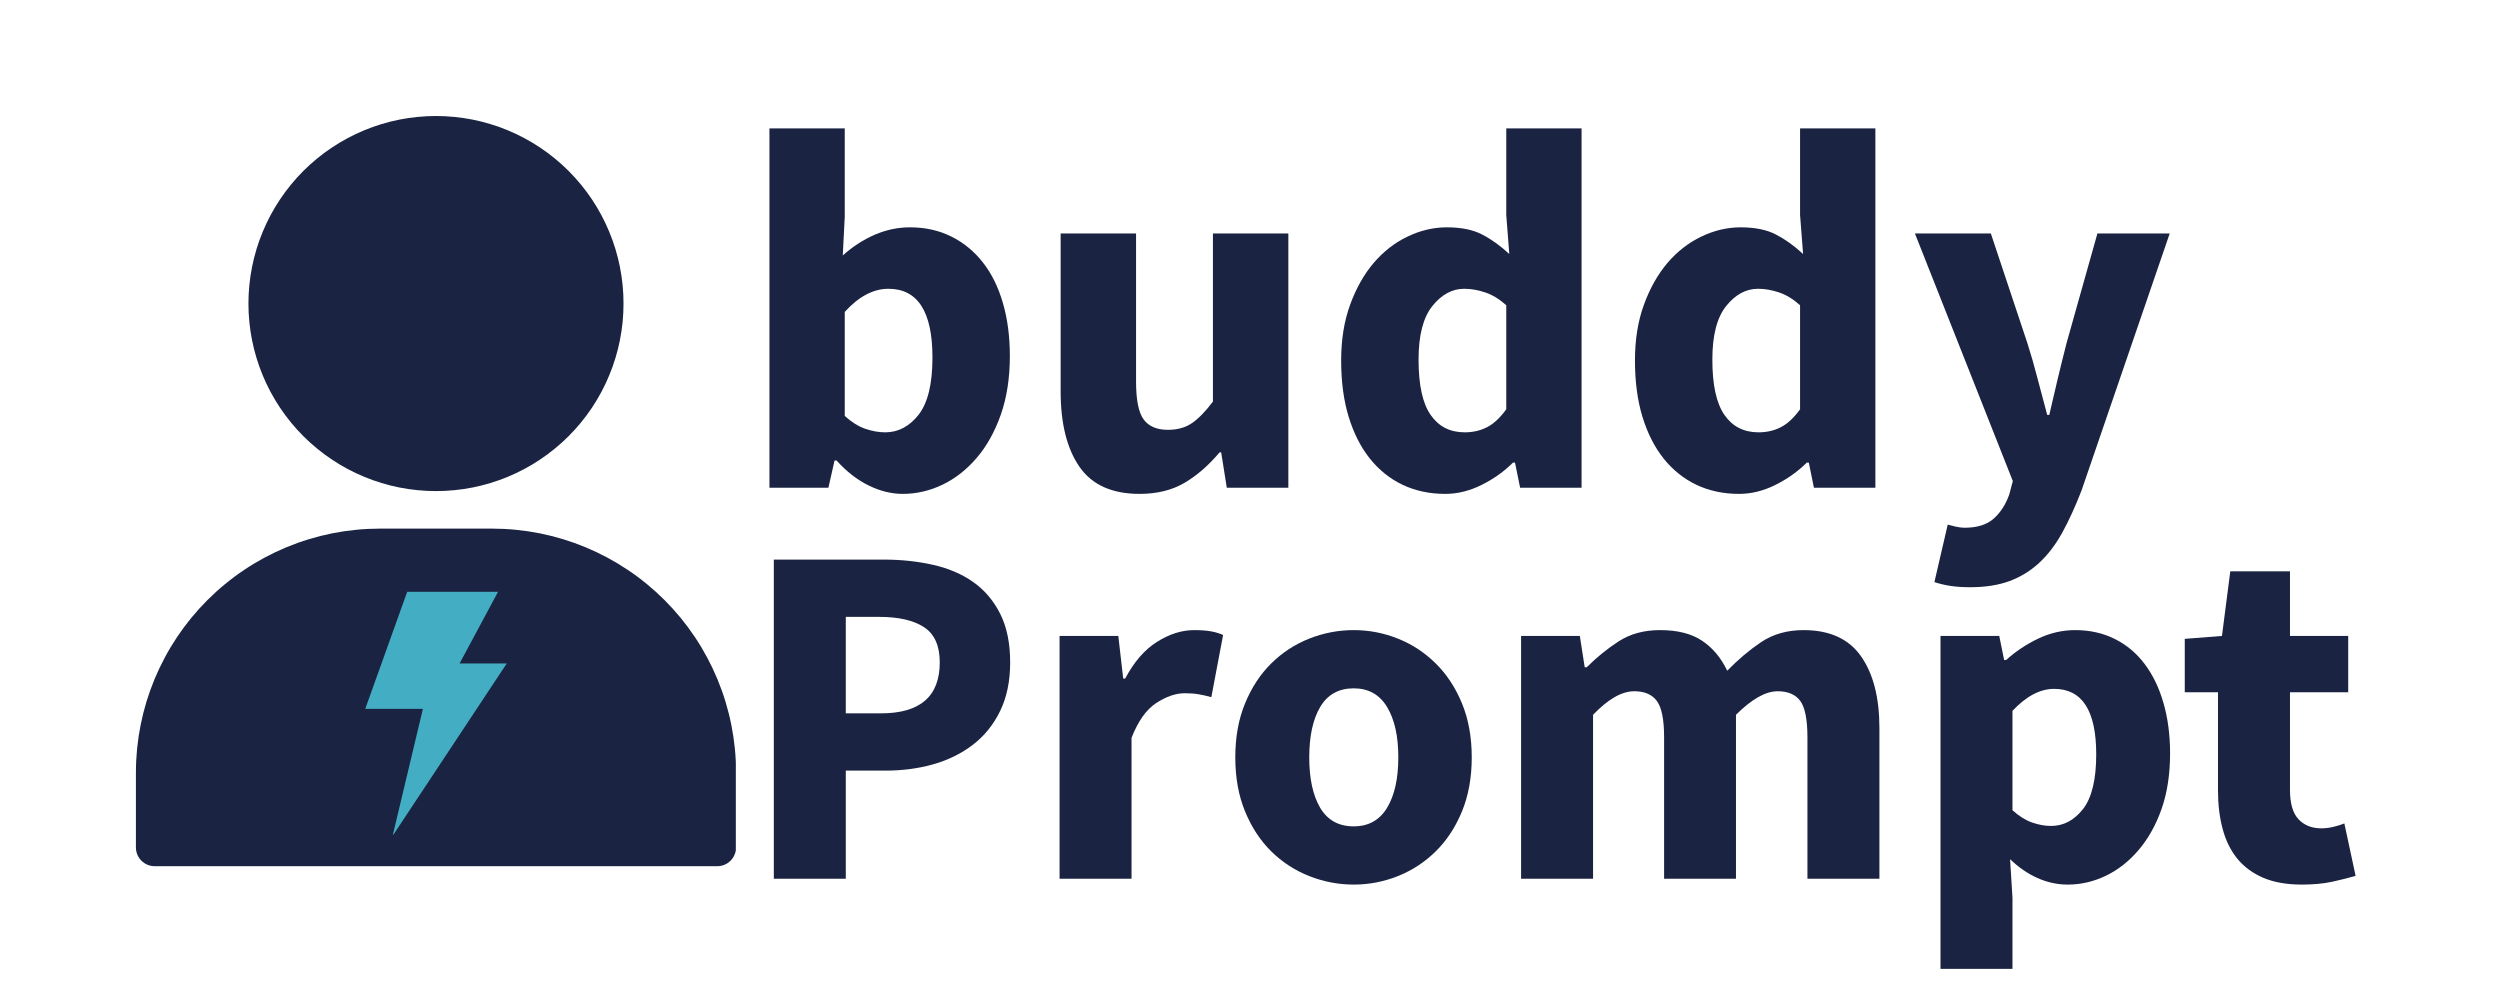 <svg xmlns="http://www.w3.org/2000/svg" xmlns:xlink="http://www.w3.org/1999/xlink" width="500" zoomAndPan="magnify" viewBox="0 0 375 150" height="200" preserveAspectRatio="xMidYMid meet" version="1.0"><defs><g/><clipPath id="4faa3312d6"><path d="M 90 0 L 334.719 0 L 334.719 150 L 90 150 Z M 90 0 " clip-rule="nonzero"/></clipPath><clipPath id="0a7f25fb3b"><rect x="0" width="245" y="0" height="150"/></clipPath><clipPath id="10789a0051"><path d="M 0.387 79 L 90.375 79 L 90.375 130 L 0.387 130 Z M 0.387 79 " clip-rule="nonzero"/></clipPath><clipPath id="8879fa1cf2"><path d="M 17 17.398 L 74 17.398 L 74 74 L 17 74 Z M 17 17.398 " clip-rule="nonzero"/></clipPath><clipPath id="04b0db581d"><path d="M 34.781 88.77 L 56.207 88.77 L 56.207 125.191 L 34.781 125.191 Z M 34.781 88.77 " clip-rule="nonzero"/></clipPath><clipPath id="66723a640d"><rect x="0" width="335" y="0" height="150"/></clipPath></defs><g transform="matrix(1, 0, 0, 1, 20, -0)"><g clip-path="url(#66723a640d)"><g clip-path="url(#4faa3312d6)"><g transform="matrix(1, 0, 0, 1, 90, -0)"><g clip-path="url(#0a7f25fb3b)"><g fill="#1a2442" fill-opacity="1"><g transform="translate(0.416, 73.161)"><g><path d="M 25 0.922 C 23.301 0.922 21.594 0.5 19.875 -0.344 C 18.156 -1.188 16.555 -2.43 15.078 -4.078 L 14.766 -4.078 L 13.844 0 L 5 0 L 5 -53.906 L 16.297 -53.906 L 16.297 -40.688 L 16 -34.844 C 17.488 -36.176 19.086 -37.211 20.797 -37.953 C 22.516 -38.691 24.273 -39.062 26.078 -39.062 C 28.379 -39.062 30.453 -38.598 32.297 -37.672 C 34.141 -36.754 35.711 -35.461 37.016 -33.797 C 38.328 -32.129 39.328 -30.102 40.016 -27.719 C 40.711 -25.344 41.062 -22.691 41.062 -19.766 C 41.062 -16.484 40.613 -13.562 39.719 -11 C 38.82 -8.438 37.617 -6.27 36.109 -4.5 C 34.598 -2.727 32.879 -1.379 30.953 -0.453 C 29.035 0.461 27.051 0.922 25 0.922 Z M 22.375 -8.312 C 24.32 -8.312 25.988 -9.191 27.375 -10.953 C 28.758 -12.723 29.453 -15.582 29.453 -19.531 C 29.453 -26.406 27.25 -29.844 22.844 -29.844 C 20.582 -29.844 18.398 -28.688 16.297 -26.375 L 16.297 -10.766 C 17.328 -9.836 18.352 -9.195 19.375 -8.844 C 20.406 -8.488 21.406 -8.312 22.375 -8.312 Z M 22.375 -8.312 "/></g></g></g><g fill="#1a2442" fill-opacity="1"><g transform="translate(44.487, 73.161)"><g><path d="M 16.453 0.922 C 12.305 0.922 9.297 -0.438 7.422 -3.156 C 5.547 -5.875 4.609 -9.641 4.609 -14.453 L 4.609 -38.141 L 15.922 -38.141 L 15.922 -15.922 C 15.922 -13.148 16.305 -11.25 17.078 -10.219 C 17.848 -9.195 19.051 -8.688 20.688 -8.688 C 22.125 -8.688 23.328 -9.02 24.297 -9.688 C 25.273 -10.352 26.328 -11.43 27.453 -12.922 L 27.453 -38.141 L 38.766 -38.141 L 38.766 0 L 29.531 0 L 28.688 -5.312 L 28.453 -5.312 C 26.816 -3.363 25.062 -1.836 23.188 -0.734 C 21.312 0.367 19.066 0.922 16.453 0.922 Z M 16.453 0.922 "/></g></g></g><g fill="#1a2442" fill-opacity="1"><g transform="translate(88.174, 73.161)"><g><path d="M 18.609 0.922 C 16.254 0.922 14.113 0.461 12.188 -0.453 C 10.27 -1.379 8.629 -2.703 7.266 -4.422 C 5.91 -6.141 4.859 -8.227 4.109 -10.688 C 3.367 -13.145 3 -15.941 3 -19.078 C 3 -22.203 3.445 -24.992 4.344 -27.453 C 5.238 -29.91 6.414 -32 7.875 -33.719 C 9.344 -35.438 11.035 -36.754 12.953 -37.672 C 14.879 -38.598 16.844 -39.062 18.844 -39.062 C 21 -39.062 22.766 -38.703 24.141 -37.984 C 25.523 -37.273 26.883 -36.301 28.219 -35.062 L 27.766 -40.922 L 27.766 -53.906 L 39.062 -53.906 L 39.062 0 L 29.844 0 L 29.078 -3.766 L 28.766 -3.766 C 27.43 -2.43 25.863 -1.316 24.062 -0.422 C 22.27 0.473 20.453 0.922 18.609 0.922 Z M 21.531 -8.312 C 22.758 -8.312 23.875 -8.566 24.875 -9.078 C 25.875 -9.586 26.836 -10.484 27.766 -11.766 L 27.766 -27.375 C 26.734 -28.301 25.68 -28.941 24.609 -29.297 C 23.535 -29.66 22.484 -29.844 21.453 -29.844 C 19.66 -29.844 18.07 -28.984 16.688 -27.266 C 15.301 -25.547 14.609 -22.863 14.609 -19.219 C 14.609 -15.426 15.211 -12.66 16.422 -10.922 C 17.629 -9.18 19.332 -8.312 21.531 -8.312 Z M 21.531 -8.312 "/></g></g></g><g fill="#1a2442" fill-opacity="1"><g transform="translate(132.244, 73.161)"><g><path d="M 18.609 0.922 C 16.254 0.922 14.113 0.461 12.188 -0.453 C 10.27 -1.379 8.629 -2.703 7.266 -4.422 C 5.91 -6.141 4.859 -8.227 4.109 -10.688 C 3.367 -13.145 3 -15.941 3 -19.078 C 3 -22.203 3.445 -24.992 4.344 -27.453 C 5.238 -29.91 6.414 -32 7.875 -33.719 C 9.344 -35.438 11.035 -36.754 12.953 -37.672 C 14.879 -38.598 16.844 -39.062 18.844 -39.062 C 21 -39.062 22.766 -38.703 24.141 -37.984 C 25.523 -37.273 26.883 -36.301 28.219 -35.062 L 27.766 -40.922 L 27.766 -53.906 L 39.062 -53.906 L 39.062 0 L 29.844 0 L 29.078 -3.766 L 28.766 -3.766 C 27.43 -2.43 25.863 -1.316 24.062 -0.422 C 22.27 0.473 20.453 0.922 18.609 0.922 Z M 21.531 -8.312 C 22.758 -8.312 23.875 -8.566 24.875 -9.078 C 25.875 -9.586 26.836 -10.484 27.766 -11.766 L 27.766 -27.375 C 26.734 -28.301 25.68 -28.941 24.609 -29.297 C 23.535 -29.66 22.484 -29.844 21.453 -29.844 C 19.66 -29.844 18.07 -28.984 16.688 -27.266 C 15.301 -25.547 14.609 -22.863 14.609 -19.219 C 14.609 -15.426 15.211 -12.66 16.422 -10.922 C 17.629 -9.18 19.332 -8.312 21.531 -8.312 Z M 21.531 -8.312 "/></g></g></g><g fill="#1a2442" fill-opacity="1"><g transform="translate(176.315, 73.161)"><g><path d="M 9.234 14.922 C 8.047 14.922 7.039 14.852 6.219 14.719 C 5.406 14.594 4.613 14.406 3.844 14.156 L 5.844 5.531 C 6.207 5.633 6.617 5.738 7.078 5.844 C 7.535 5.945 7.969 6 8.375 6 C 10.281 6 11.742 5.535 12.766 4.609 C 13.785 3.691 14.555 2.488 15.078 1 L 15.609 -1 L 0.922 -38.141 L 12.312 -38.141 L 17.766 -21.766 C 18.328 -20.023 18.836 -18.254 19.297 -16.453 C 19.766 -14.66 20.254 -12.816 20.766 -10.922 L 21.078 -10.922 C 21.484 -12.711 21.906 -14.52 22.344 -16.344 C 22.781 -18.164 23.227 -19.973 23.688 -21.766 L 28.297 -38.141 L 39.141 -38.141 L 25.922 0.391 C 24.992 2.797 24.031 4.906 23.031 6.719 C 22.031 8.539 20.875 10.055 19.562 11.266 C 18.258 12.473 16.773 13.383 15.109 14 C 13.441 14.613 11.484 14.922 9.234 14.922 Z M 9.234 14.922 "/></g></g></g><g fill="#1a2442" fill-opacity="1"><g transform="translate(0.416, 131.813)"><g><path d="M 5.656 0 L 5.656 -47.875 L 22.094 -47.875 C 24.738 -47.875 27.211 -47.613 29.516 -47.094 C 31.816 -46.582 33.82 -45.727 35.531 -44.531 C 37.25 -43.332 38.609 -41.738 39.609 -39.75 C 40.609 -37.77 41.109 -35.336 41.109 -32.453 C 41.109 -29.66 40.609 -27.234 39.609 -25.172 C 38.609 -23.117 37.25 -21.43 35.531 -20.109 C 33.82 -18.797 31.844 -17.816 29.594 -17.172 C 27.344 -16.535 24.941 -16.219 22.391 -16.219 L 16.453 -16.219 L 16.453 0 Z M 16.453 -24.812 L 21.734 -24.812 C 27.609 -24.812 30.547 -27.359 30.547 -32.453 C 30.547 -34.953 29.758 -36.711 28.188 -37.734 C 26.625 -38.766 24.375 -39.281 21.438 -39.281 L 16.453 -39.281 Z M 16.453 -24.812 "/></g></g></g><g fill="#1a2442" fill-opacity="1"><g transform="translate(44.169, 131.813)"><g><path d="M 4.766 0 L 4.766 -36.422 L 13.578 -36.422 L 14.312 -30.031 L 14.609 -30.031 C 15.93 -32.531 17.52 -34.363 19.375 -35.531 C 21.238 -36.707 23.102 -37.297 24.969 -37.297 C 25.988 -37.297 26.828 -37.234 27.484 -37.109 C 28.148 -36.992 28.754 -36.812 29.297 -36.562 L 27.531 -27.234 C 26.844 -27.43 26.207 -27.578 25.625 -27.672 C 25.039 -27.773 24.352 -27.828 23.562 -27.828 C 22.195 -27.828 20.766 -27.336 19.266 -26.359 C 17.773 -25.379 16.539 -23.641 15.562 -21.141 L 15.562 0 Z M 4.766 0 "/></g></g></g><g fill="#1a2442" fill-opacity="1"><g transform="translate(72.653, 131.813)"><g><path d="M 20.406 0.875 C 18.102 0.875 15.875 0.445 13.719 -0.406 C 11.57 -1.258 9.676 -2.492 8.031 -4.109 C 6.395 -5.723 5.086 -7.719 4.109 -10.094 C 3.129 -12.469 2.641 -15.172 2.641 -18.203 C 2.641 -21.242 3.129 -23.945 4.109 -26.312 C 5.086 -28.688 6.395 -30.68 8.031 -32.297 C 9.676 -33.922 11.57 -35.16 13.719 -36.016 C 15.875 -36.867 18.102 -37.297 20.406 -37.297 C 22.707 -37.297 24.922 -36.867 27.047 -36.016 C 29.18 -35.16 31.066 -33.922 32.703 -32.297 C 34.348 -30.68 35.66 -28.688 36.641 -26.312 C 37.617 -23.945 38.109 -21.242 38.109 -18.203 C 38.109 -15.172 37.617 -12.469 36.641 -10.094 C 35.66 -7.719 34.348 -5.723 32.703 -4.109 C 31.066 -2.492 29.18 -1.258 27.047 -0.406 C 24.922 0.445 22.707 0.875 20.406 0.875 Z M 20.406 -7.859 C 22.613 -7.859 24.281 -8.785 25.406 -10.641 C 26.531 -12.504 27.094 -15.023 27.094 -18.203 C 27.094 -21.391 26.531 -23.91 25.406 -25.766 C 24.281 -27.629 22.613 -28.562 20.406 -28.562 C 18.156 -28.562 16.477 -27.629 15.375 -25.766 C 14.281 -23.91 13.734 -21.391 13.734 -18.203 C 13.734 -15.023 14.281 -12.504 15.375 -10.641 C 16.477 -8.785 18.156 -7.859 20.406 -7.859 Z M 20.406 -7.859 "/></g></g></g><g fill="#1a2442" fill-opacity="1"><g transform="translate(113.396, 131.813)"><g><path d="M 4.766 0 L 4.766 -36.422 L 13.578 -36.422 L 14.312 -31.719 L 14.609 -31.719 C 16.129 -33.238 17.742 -34.547 19.453 -35.641 C 21.172 -36.742 23.227 -37.297 25.625 -37.297 C 28.219 -37.297 30.305 -36.77 31.891 -35.719 C 33.484 -34.664 34.75 -33.16 35.688 -31.203 C 37.301 -32.867 39 -34.301 40.781 -35.5 C 42.57 -36.695 44.691 -37.297 47.141 -37.297 C 51.055 -37.297 53.93 -35.984 55.766 -33.359 C 57.598 -30.742 58.516 -27.16 58.516 -22.609 L 58.516 0 L 47.719 0 L 47.719 -21.219 C 47.719 -23.863 47.363 -25.676 46.656 -26.656 C 45.945 -27.633 44.812 -28.125 43.25 -28.125 C 41.438 -28.125 39.352 -26.945 37 -24.594 L 37 0 L 26.219 0 L 26.219 -21.219 C 26.219 -23.863 25.859 -25.676 25.141 -26.656 C 24.43 -27.633 23.297 -28.125 21.734 -28.125 C 19.867 -28.125 17.812 -26.945 15.562 -24.594 L 15.562 0 Z M 4.766 0 "/></g></g></g><g fill="#1a2442" fill-opacity="1"><g transform="translate(176.309, 131.813)"><g><path d="M 4.766 13.516 L 4.766 -36.422 L 13.578 -36.422 L 14.312 -32.812 L 14.609 -32.812 C 16.023 -34.094 17.625 -35.16 19.406 -36.016 C 21.195 -36.867 23.051 -37.297 24.969 -37.297 C 27.164 -37.297 29.145 -36.852 30.906 -35.969 C 32.664 -35.094 34.156 -33.848 35.375 -32.234 C 36.602 -30.617 37.547 -28.672 38.203 -26.391 C 38.867 -24.117 39.203 -21.586 39.203 -18.797 C 39.203 -15.66 38.773 -12.879 37.922 -10.453 C 37.066 -8.035 35.914 -5.984 34.469 -4.297 C 33.031 -2.609 31.391 -1.32 29.547 -0.438 C 27.711 0.438 25.816 0.875 23.859 0.875 C 22.297 0.875 20.781 0.547 19.312 -0.109 C 17.844 -0.766 16.473 -1.707 15.203 -2.938 L 15.562 2.859 L 15.562 13.516 Z M 21.359 -7.922 C 23.223 -7.922 24.816 -8.766 26.141 -10.453 C 27.461 -12.148 28.125 -14.883 28.125 -18.656 C 28.125 -25.207 26.02 -28.484 21.812 -28.484 C 19.707 -28.484 17.625 -27.383 15.562 -25.188 L 15.562 -10.281 C 16.539 -9.395 17.52 -8.781 18.5 -8.438 C 19.477 -8.094 20.43 -7.922 21.359 -7.922 Z M 21.359 -7.922 "/></g></g></g><g fill="#1a2442" fill-opacity="1"><g transform="translate(216.465, 131.813)"><g><path d="M 18.797 0.875 C 16.547 0.875 14.625 0.535 13.031 -0.141 C 11.438 -0.828 10.141 -1.781 9.141 -3 C 8.141 -4.227 7.406 -5.711 6.938 -7.453 C 6.469 -9.191 6.234 -11.113 6.234 -13.219 L 6.234 -27.969 L 1.25 -27.969 L 1.25 -35.984 L 6.828 -36.422 L 8.078 -46.109 L 17.031 -46.109 L 17.031 -36.422 L 25.766 -36.422 L 25.766 -27.969 L 17.031 -27.969 L 17.031 -13.359 C 17.031 -11.305 17.457 -9.828 18.312 -8.922 C 19.176 -8.016 20.316 -7.562 21.734 -7.562 C 22.316 -7.562 22.914 -7.633 23.531 -7.781 C 24.145 -7.926 24.695 -8.098 25.188 -8.297 L 26.875 -0.438 C 25.895 -0.145 24.742 0.145 23.422 0.438 C 22.098 0.727 20.555 0.875 18.797 0.875 Z M 18.797 0.875 "/></g></g></g></g></g></g><g clip-path="url(#10789a0051)"><path fill="#1a2442" d="M 53.836 79.293 L 36.957 79.293 C 35.762 79.293 34.566 79.352 33.375 79.473 C 32.184 79.59 31 79.766 29.824 80 C 28.652 80.234 27.492 80.527 26.348 80.875 C 25.199 81.223 24.074 81.629 22.969 82.086 C 21.863 82.547 20.781 83.059 19.727 83.621 C 18.672 84.188 17.645 84.801 16.648 85.469 C 15.652 86.133 14.695 86.844 13.77 87.605 C 12.844 88.363 11.957 89.168 11.109 90.016 C 10.262 90.863 9.461 91.746 8.699 92.672 C 7.941 93.598 7.227 94.559 6.562 95.555 C 5.898 96.551 5.281 97.574 4.719 98.633 C 4.152 99.688 3.641 100.766 3.18 101.875 C 2.723 102.98 2.32 104.105 1.969 105.25 C 1.621 106.395 1.332 107.555 1.098 108.73 C 0.863 109.906 0.684 111.086 0.566 112.277 C 0.449 113.469 0.387 114.664 0.387 115.863 L 0.387 127.113 C 0.387 127.488 0.457 127.848 0.602 128.191 C 0.742 128.535 0.945 128.84 1.211 129.105 C 1.473 129.367 1.777 129.57 2.121 129.715 C 2.469 129.855 2.828 129.93 3.199 129.93 L 87.594 129.93 C 87.969 129.93 88.324 129.855 88.672 129.715 C 89.016 129.57 89.32 129.367 89.582 129.105 C 89.848 128.84 90.051 128.535 90.191 128.191 C 90.336 127.848 90.406 127.488 90.406 127.113 L 90.406 115.863 C 90.406 114.664 90.348 113.469 90.227 112.277 C 90.109 111.086 89.934 109.906 89.699 108.73 C 89.465 107.555 89.172 106.395 88.824 105.25 C 88.477 104.105 88.07 102.98 87.613 101.875 C 87.152 100.766 86.641 99.688 86.078 98.633 C 85.512 97.574 84.898 96.551 84.23 95.555 C 83.566 94.559 82.852 93.598 82.094 92.672 C 81.332 91.746 80.531 90.863 79.684 90.016 C 78.836 89.168 77.949 88.363 77.027 87.605 C 76.102 86.844 75.141 86.133 74.145 85.469 C 73.148 84.801 72.125 84.188 71.066 83.621 C 70.012 83.059 68.93 82.547 67.824 82.086 C 66.719 81.629 65.594 81.223 64.449 80.875 C 63.301 80.527 62.141 80.234 60.969 80 C 59.793 79.766 58.609 79.59 57.418 79.473 C 56.227 79.352 55.035 79.293 53.836 79.293 Z M 53.836 79.293 " fill-opacity="1" fill-rule="nonzero"/></g><g clip-path="url(#8879fa1cf2)"><path fill="#1a2442" d="M 73.527 45.535 C 73.527 46.453 73.484 47.375 73.395 48.289 C 73.301 49.207 73.168 50.117 72.988 51.02 C 72.809 51.926 72.586 52.816 72.316 53.699 C 72.051 54.582 71.738 55.449 71.387 56.297 C 71.035 57.148 70.641 57.98 70.207 58.793 C 69.773 59.605 69.301 60.395 68.789 61.164 C 68.277 61.93 67.727 62.668 67.145 63.379 C 66.559 64.094 65.941 64.773 65.289 65.426 C 64.637 66.078 63.957 66.695 63.242 67.277 C 62.531 67.863 61.793 68.41 61.027 68.922 C 60.262 69.438 59.469 69.91 58.656 70.344 C 57.844 70.777 57.012 71.172 56.164 71.523 C 55.312 71.875 54.445 72.188 53.562 72.453 C 52.68 72.723 51.789 72.945 50.887 73.125 C 49.98 73.305 49.07 73.438 48.152 73.527 C 47.238 73.621 46.316 73.664 45.398 73.664 C 44.477 73.664 43.555 73.621 42.641 73.527 C 41.723 73.438 40.812 73.305 39.91 73.125 C 39.004 72.945 38.113 72.723 37.23 72.453 C 36.348 72.188 35.484 71.875 34.633 71.523 C 33.781 71.172 32.949 70.777 32.137 70.344 C 31.324 69.91 30.535 69.438 29.77 68.922 C 29 68.41 28.262 67.863 27.551 67.277 C 26.84 66.695 26.156 66.078 25.504 65.426 C 24.852 64.773 24.234 64.094 23.652 63.379 C 23.066 62.668 22.52 61.93 22.008 61.164 C 21.496 60.395 21.02 59.605 20.586 58.793 C 20.152 57.98 19.758 57.148 19.406 56.297 C 19.055 55.449 18.742 54.582 18.477 53.699 C 18.211 52.816 17.984 51.926 17.805 51.02 C 17.625 50.117 17.492 49.207 17.402 48.289 C 17.309 47.375 17.266 46.453 17.266 45.535 C 17.266 44.613 17.309 43.691 17.402 42.777 C 17.492 41.859 17.625 40.949 17.805 40.047 C 17.984 39.141 18.211 38.25 18.477 37.367 C 18.742 36.484 19.055 35.617 19.406 34.77 C 19.758 33.918 20.152 33.086 20.586 32.273 C 21.02 31.461 21.496 30.672 22.008 29.902 C 22.52 29.137 23.066 28.398 23.652 27.688 C 24.234 26.973 24.852 26.293 25.504 25.641 C 26.156 24.988 26.84 24.371 27.551 23.789 C 28.262 23.203 29 22.656 29.77 22.145 C 30.535 21.629 31.324 21.156 32.137 20.723 C 32.949 20.289 33.781 19.895 34.633 19.543 C 35.484 19.191 36.348 18.879 37.23 18.613 C 38.113 18.344 39.004 18.121 39.91 17.941 C 40.812 17.762 41.723 17.629 42.641 17.539 C 43.555 17.445 44.477 17.402 45.398 17.402 C 46.316 17.402 47.238 17.445 48.152 17.539 C 49.07 17.629 49.98 17.762 50.887 17.941 C 51.789 18.121 52.68 18.344 53.562 18.613 C 54.445 18.879 55.312 19.191 56.164 19.543 C 57.012 19.895 57.844 20.289 58.656 20.723 C 59.469 21.156 60.262 21.629 61.027 22.145 C 61.793 22.656 62.531 23.203 63.242 23.789 C 63.957 24.371 64.637 24.988 65.289 25.641 C 65.941 26.293 66.559 26.973 67.145 27.688 C 67.727 28.398 68.277 29.137 68.789 29.902 C 69.301 30.672 69.773 31.461 70.207 32.273 C 70.641 33.086 71.035 33.918 71.387 34.77 C 71.738 35.617 72.051 36.484 72.316 37.367 C 72.586 38.25 72.809 39.141 72.988 40.047 C 73.168 40.949 73.301 41.859 73.395 42.777 C 73.484 43.691 73.527 44.613 73.527 45.535 Z M 73.527 45.535 " fill-opacity="1" fill-rule="nonzero"/></g><g clip-path="url(#04b0db581d)"><path fill="#43adc4" d="M 41.078 88.77 L 54.707 88.77 L 48.938 99.516 L 56.016 99.516 L 38.891 125.383 L 43.434 106.332 L 34.785 106.332 L 41.078 88.77 " fill-opacity="1" fill-rule="nonzero"/></g></g></g></svg>